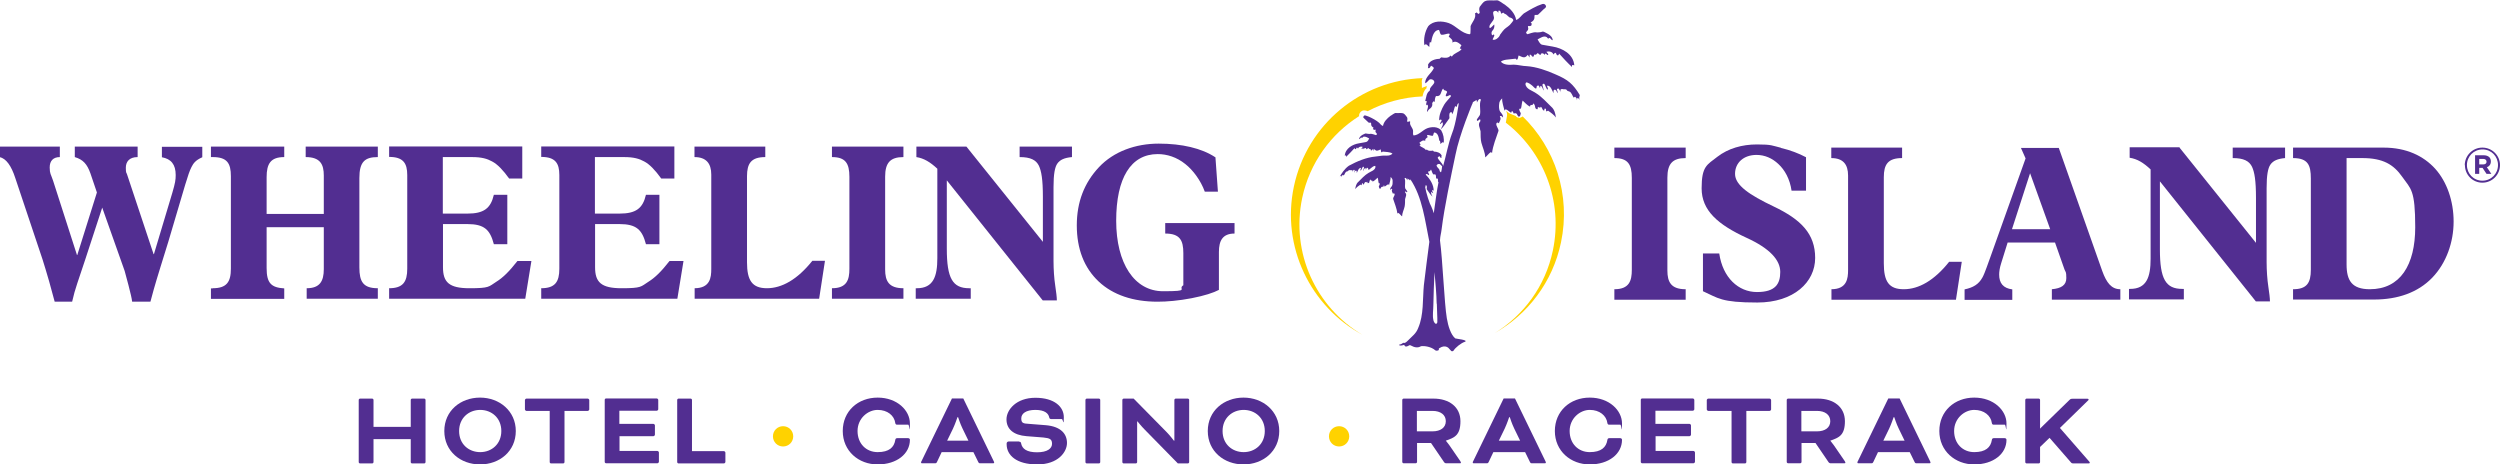 <?xml version="1.0" encoding="UTF-8"?>
<svg id="Layer_1" xmlns="http://www.w3.org/2000/svg" version="1.1" viewBox="0 0 1504 279.4">
  <!-- Generator: Adobe Illustrator 29.8.2, SVG Export Plug-In . SVG Version: 2.1.1 Build 3)  -->
  <defs>
    <style>
      .st0 {
        fill: #522e91;
      }

      .st1 {
        fill: #ffd200;
      }
    </style>
  </defs>
  <path class="st0" d="M1482.8,99.4h0c0-5.8,4.7-10.6,10.6-10.6s10.6,4.8,10.6,10.5h0c0,5.8-4.7,10.6-10.6,10.6s-10.5-4.8-10.5-10.5ZM1502.8,99.3h0c0-5.2-4-9.4-9.3-9.4s-9.4,4.2-9.4,9.4h0c0,5.2,4,9.4,9.3,9.4s9.4-4.2,9.4-9.4ZM1489.1,93.4h5c1.5,0,2.7.4,3.5,1.2.6.6.9,1.5.9,2.5h0c0,1.9-1,3-2.4,3.5l2.7,4h-2.9l-2.4-3.6h-2v3.6h-2.5v-11.3ZM1494,98.9c1.3,0,1.9-.7,1.9-1.6h0c0-1.1-.8-1.7-2-1.7h-2.4v3.3h2.5Z"/>
  <g>
    <path class="st0" d="M256,278c0,.4-.4.8-.8.8h-7.3c-.4,0-.8-.4-.8-.8v-13.8h-22.4v13.8c0,.4-.4.8-.8.8h-7.3c-.4,0-.8-.4-.8-.8v-37.4c0-.4.4-.8.8-.8h7.3c.4,0,.8.4.8.8v16.2h22.4v-16.2c0-.4.4-.8.8-.8h7.3c.4,0,.8.4.8.8v37.4Z"/>
    <path class="st0" d="M310.3,259.3c0,12.2-9.8,20.1-21.5,20.1s-21.5-7.9-21.5-20.1,9.8-20.1,21.5-20.1,21.5,8.1,21.5,20.1ZM276.2,259.3c0,7.9,5.8,12.7,12.7,12.7s12.7-4.9,12.7-12.7-5.8-12.7-12.7-12.7-12.7,4.9-12.7,12.7Z"/>
    <path class="st0" d="M316.7,247.2c-.4,0-.9-.5-.9-.9v-5.6c0-.4.5-.9.9-.9h36.9c.4,0,.9.5.9.9v5.6c0,.4-.5.9-.9.9h-14v30.8c0,.4-.4.8-.8.8h-7.3c-.4,0-.8-.4-.8-.8v-30.8h-14Z"/>
    <path class="st0" d="M372.7,262.5v8.8h22.8c.4,0,.9.5.9.9v5.6c0,.4-.5.9-.9.9h-30.9c-.4,0-.8-.4-.8-.8v-37.4c0-.4.4-.8.8-.8h30.5c.4,0,.9.5.9.9v5.6c0,.4-.5.9-.9.9h-22.5v7.9h20.5c.4,0,.9.5.9.9v5.6c0,.4-.5.9-.9.9h-20.5Z"/>
    <path class="st0" d="M416.3,271.4h19.2c.4,0,.9.5.9.9v5.6c0,.4-.5.9-.9.9h-27.3c-.4,0-.8-.4-.8-.8v-37.4c0-.4.4-.8.8-.8h7.3c.4,0,.8.4.8.8v30.8Z"/>
    <path class="st1" d="M471.1,256.4c3.4,0,6.1,2.7,6.1,6.1s-2.7,6.1-6.1,6.1-6.1-2.7-6.1-6.1,2.7-6.1,6.1-6.1Z"/>
    <path class="st0" d="M539.7,255.5c-.6,0-1-.3-1.1-1-.6-4.5-4.7-7.9-10.6-7.9s-12.1,5.1-12.1,12.7,5.2,12.7,12.1,12.7,9.9-2.9,10.6-7.3c.1-.8.5-1.1,1.2-1.1h6.5c.5,0,1.1.3,1.1,1,0,8.4-7.9,14.8-19.4,14.8s-21-8.1-21-20.1,9.2-20.1,21-20.1,19.4,7.8,19.4,15.5-.3.8-1,.8h-6.7Z"/>
    <path class="st0" d="M585.5,272h-19l-2.8,5.9c-.4.8-.6.8-1.4.8h-7.7c-.4,0-.5-.3-.5-.5s.1-.5.3-.8l18.3-37.7h6.8l18.3,37.7c.1.3.3.6.3.8s-.1.5-.5.5h-7.7c-.8,0-1,0-1.4-.8l-2.9-5.9ZM569.7,265.1h12.9l-3.5-7.2c-1.4-2.8-2.7-6.9-2.7-6.9h-.4s-1.4,4.2-2.7,6.9l-3.5,7.2Z"/>
    <path class="st0" d="M613,265.7c.8,0,1.2.3,1.3,1,.6,3.3,3.4,5.4,9.6,5.4s9-2.3,9-5.1-1.3-3.4-5.2-3.8l-10.1-.8c-7.9-.6-12.1-4.3-12.1-10.1s5.9-13,17.4-13,17.1,5.5,17.1,11.7-.5,1.1-1.2,1.1h-6.4c-.6,0-1-.2-1.2-1-.4-2.3-2.6-4.5-8.3-4.5s-8.5,2.2-8.5,5.1,1.2,3.1,4.7,3.3l10.1.8c9.1.8,12.7,5.3,12.7,10.7s-5.3,12.9-17.9,12.9-18.4-5.6-18.4-12.1v-.5c0-.6.5-1.2,1.2-1.2h6.3Z"/>
    <path class="st0" d="M661.9,278c0,.4-.4.8-.8.8h-7.3c-.4,0-.8-.4-.8-.8v-37.4c0-.4.4-.8.8-.8h7.3c.4,0,.8.4.8.8v37.4Z"/>
    <path class="st0" d="M708.6,278.8l-19.9-20.3c-2.1-2.1-4.4-5-4.4-5h-.2v24.5c0,.4-.4.8-.8.8h-7.3c-.4,0-.8-.4-.8-.8v-37.4c0-.4.4-.8.8-.8h6l19.7,20c2.1,2.1,4.5,5.3,4.5,5.3h.3v-24.5c0-.4.4-.8.8-.8h7.3c.4,0,.8.4.8.8v37.4c0,.4-.4.8-.8.8h-6Z"/>
    <path class="st0" d="M769.6,259.3c0,12.2-9.8,20.1-21.5,20.1s-21.5-7.9-21.5-20.1,9.8-20.1,21.5-20.1,21.5,8.1,21.5,20.1ZM735.5,259.3c0,7.9,5.8,12.7,12.7,12.7s12.7-4.9,12.7-12.7-5.8-12.7-12.7-12.7-12.7,4.9-12.7,12.7Z"/>
    <path class="st1" d="M805.6,256.4c3.4,0,6.1,2.7,6.1,6.1s-2.7,6.1-6.1,6.1-6.1-2.7-6.1-6.1,2.7-6.1,6.1-6.1Z"/>
    <path class="st0" d="M843.6,240.6c0-.4.4-.8.8-.8h18c9.5,0,16.2,5.1,16.2,13.6s-3.6,9.9-8.8,11.7h0c0,.1,1.2,1.4,2.1,2.7l6.6,9.6c.3.5.4.7.4.8,0,.3-.1.5-.5.5h-8.6c-.3,0-.8-.3-1-.6l-7.9-11.6h-8.4v11.4c0,.4-.4.8-.8.8h-7.3c-.4,0-.8-.4-.8-.8v-37.4ZM852.4,247.2v12.3h9.4c4.9,0,8-2.3,8-6.1s-3.1-6.2-8-6.2h-9.4Z"/>
    <path class="st0" d="M917.4,272h-19l-2.8,5.9c-.4.8-.6.8-1.4.8h-7.7c-.4,0-.5-.3-.5-.5s.1-.5.3-.8l18.3-37.7h6.8l18.3,37.7c.1.3.3.6.3.8s-.1.5-.5.5h-7.7c-.8,0-1,0-1.4-.8l-2.9-5.9ZM901.6,265.1h12.9l-3.5-7.2c-1.4-2.8-2.7-6.9-2.7-6.9h-.4s-1.4,4.2-2.7,6.9l-3.5,7.2Z"/>
    <path class="st0" d="M968.1,255.5c-.6,0-1-.3-1.1-1-.6-4.5-4.7-7.9-10.6-7.9s-12.1,5.1-12.1,12.7,5.2,12.7,12.1,12.7,9.9-2.9,10.6-7.3c.1-.8.5-1.1,1.2-1.1h6.5c.5,0,1.1.3,1.1,1,0,8.4-7.9,14.8-19.4,14.8s-21-8.1-21-20.1,9.2-20.1,21-20.1,19.4,7.8,19.4,15.5-.3.8-1,.8h-6.7Z"/>
    <path class="st0" d="M996,262.5v8.8h22.8c.4,0,.9.5.9.9v5.6c0,.4-.5.9-.9.9h-30.9c-.4,0-.8-.4-.8-.8v-37.4c0-.4.4-.8.8-.8h30.5c.4,0,.9.5.9.9v5.6c0,.4-.5.9-.9.9h-22.5v7.9h20.5c.4,0,.9.5.9.9v5.6c0,.4-.5.9-.9.9h-20.5Z"/>
    <path class="st0" d="M1027.7,247.2c-.4,0-.9-.5-.9-.9v-5.6c0-.4.5-.9.9-.9h36.9c.4,0,.9.5.9.9v5.6c0,.4-.5.9-.9.9h-14v30.8c0,.4-.4.8-.8.8h-7.3c-.4,0-.8-.4-.8-.8v-30.8h-14Z"/>
    <path class="st0" d="M1074.9,240.6c0-.4.4-.8.8-.8h18c9.5,0,16.2,5.1,16.2,13.6s-3.6,9.9-8.8,11.7h0c0,.1,1.2,1.4,2.1,2.7l6.6,9.6c.3.5.4.7.4.8,0,.3-.1.5-.5.5h-8.6c-.3,0-.8-.3-1-.6l-7.9-11.6h-8.4v11.4c0,.4-.4.8-.8.8h-7.3c-.4,0-.8-.4-.8-.8v-37.4ZM1083.7,247.2v12.3h9.4c4.9,0,8-2.3,8-6.1s-3.1-6.2-8-6.2h-9.4Z"/>
    <path class="st0" d="M1148.8,272h-19l-2.8,5.9c-.4.8-.6.8-1.4.8h-7.7c-.4,0-.5-.3-.5-.5s.1-.5.3-.8l18.3-37.7h6.8l18.3,37.7c.1.3.3.6.3.8s-.1.5-.5.5h-7.7c-.8,0-1,0-1.4-.8l-2.9-5.9ZM1132.9,265.1h12.9l-3.5-7.2c-1.4-2.8-2.7-6.9-2.7-6.9h-.4s-1.4,4.2-2.7,6.9l-3.5,7.2Z"/>
    <path class="st0" d="M1199.4,255.5c-.6,0-1-.3-1.1-1-.6-4.5-4.7-7.9-10.6-7.9s-12.1,5.1-12.1,12.7,5.2,12.7,12.1,12.7,9.9-2.9,10.6-7.3c.1-.8.5-1.1,1.2-1.1h6.5c.5,0,1.1.3,1.1,1,0,8.4-7.9,14.8-19.4,14.8s-21-8.1-21-20.1,9.2-20.1,21-20.1,19.4,7.8,19.4,15.5-.3.8-1,.8h-6.7Z"/>
    <path class="st0" d="M1239.2,257.4l17.7,20.3c.3.3.3.4.3.6s-.1.5-.6.5h-9.3c-.6,0-1-.1-1.4-.6l-12.9-14.8-5.7,5.5v9.1c0,.4-.4.8-.8.8h-7.3c-.4,0-.8-.4-.8-.8v-37.4c0-.4.4-.8.8-.8h7.3c.4,0,.8.4.8.8v17.2h.1s1.1-1.2,2.5-2.5l15.1-14.7c.6-.6,1-.7,1.7-.7h9.2c.5,0,.6.3.6.5,0,.2,0,.3-.5.7l-16.8,16.4Z"/>
  </g>
  <g>
    <g>
      <path class="st0" d="M971.2,174c9,0,10.5-5.1,10.5-11.7v-55.3c0-8.2-2.4-11.9-10.5-11.9v-6.3h42.9v6.3c-7.9,0-11,3.4-11,11.8v55.8c0,7,2.2,11.3,11,11.3v6.3h-42.9v-6.3Z"/>
      <path class="st0" d="M1071.4,89c5.5,1.3,10.6,3.2,15.1,5.6v20.1h-8.7c-1-7-4.1-12.5-7.9-16-3.7-3.5-8.2-5.5-13.2-5.5-7.6,0-12.9,4.6-12.9,11.4s8.5,12.6,23.2,19.6c16.6,7.9,25,16.5,25,31s-12.8,26.8-34.8,26.8-23.5-2.7-32.7-6.8v-22.7h9.8c2.1,14.5,11.5,23.2,22.7,23.2s14-5,14-12.1-6.2-14.1-20.2-20.5c-17.4-8-27.1-16.5-27.1-29.8s3.2-14.1,9.5-19c6.5-5,14.8-7.4,23.8-7.4s9,.7,14.4,2Z"/>
      <path class="st0" d="M1101.7,174c9.4,0,10.1-6.4,10.1-11.5v-56.9c0-6.7-3-10.5-10.1-10.5v-6.3h42.6v6.3c-8.5,0-11,3.8-11,11.5v51.8c0,10.9,3,15.6,12,15.6s18.3-5.2,27.3-16.5h7.6l-3.5,22.8h-74.9v-6.3Z"/>
      <path class="st0" d="M1238.5,88.8l26.2,74.2c2.6,7.2,5.6,11,10.9,11v6.3h-41.2v-6.3c5.6-.5,8.7-2.4,8.7-6.7s-.5-3.5-1.1-5.2c-.6-1.7-2.4-6.8-5.7-16.2h-28.5l-3.9,12.5c-.9,2.8-1.2,5.1-1.2,6.8,0,5.1,2.4,8.2,7.9,8.9v6.3h-28.7v-6.3c5.2-1.1,8.5-3.1,10.7-7.1,1.6-2.8,3.8-9.8,4.8-12.3l21.2-59.4-2.8-6.3h22.8ZM1210.5,137.9h22.9l-12.1-33.7-10.9,33.7Z"/>
      <path class="st0" d="M1311.2,88.8l46,57.3v-27c0-10.6-.9-15.6-2.4-18.8-1.7-3.4-4.9-5.2-11.6-5.2v-6.3h31.5v6.3c-4.5.4-7.2,1.6-8.8,3.9-1.5,2.1-2.3,6.3-2.3,14.2v44.4c0,5.2.4,10.6,1,14.6.6,4,1,7.2,1,9.1h-8.5l-57.7-72.2v41c0,17.8,3.5,23.7,13.5,23.7h.9v6.3h-33v-6.3h.7c9.9,0,12.3-7.1,12.3-18.1v-53.8c-4.3-4-8-6.3-12.6-7v-6.3h30.1Z"/>
      <path class="st0" d="M1379.5,174c8.3,0,10.7-3.8,10.7-11.7v-55c0-7.9-1.7-12.2-10.7-12.2v-6.3h54.5c13.7,0,24,5,31,12.7,7.1,7.9,11.1,19.5,11.1,31.8s-4.3,24.9-12.9,33.8-20.7,13.1-35,13.1h-48.7v-6.3ZM1411.7,159.1c0,9.8,3.3,14.9,14,14.9,18.3,0,27.3-14.6,27.3-37.3s-2.6-22.9-7.8-30.3c-5.2-7.4-11.5-11.3-24.1-11.3h-9.4v64Z"/>
    </g>
    <g>
      <path class="st0" d="M950.4,57.2c-4.1-6.8-7.2-9.3-14.5-12.4-5.3-2.4-11.6-4.6-17.4-5-2.4,0-5.5-.9-7.9-.9-2.5.2-5.9.3-7.7-1.8,1-.9,3-1.2,4.3-1.3,1.2-.1,3.4-.4,4.6-.5.2.2.5.5.7.7.8-.4.8-1.7,1-2.4l.2-.2c2.3,1,3.6,2,5.4-.4.4.4.7,1.1,1.1,1.6,0-.4,0-1.4.1-1.7h.4c.5.1.8.9,1.2,1.2.2,0,.6,0,.7-.1.1-.4.3-.8.4-1.2.3,0,.7.2,1,.1.3-.2.7-.6.9-.9.4-.1.9.5,1.1.7.2.2.6.3.9.4v-.6c.1,0,.5-.4.5-.4h.7c.4,0,1.1.7,1.3,1v-.7c.1,0,.5-.2.5-.2.2.2.8.6,1,.9l.5-.2v-.4c-.2-.3-.7-.9-1-1.2v-.2c1.5-.4,3.7,0,4.1,1.7.2-.3.7-.8,1-1h.4c.2.1.4.7.5,1,0,0,.5.5.5.5.2,0,.5,0,.6-.1l.5-.9c2.1,2.4,5.4,5.9,7.7,8,0-.3,0-1,.1-1.2h.4c.2,0,.7.1.9.2-.6-6.8-7.1-10.3-13.1-11.3,0,0-6.3-1.1-6.3-1.1l-.5-.2c-.9-.5-1.7-2.2-2.2-3,1.6-.8,3.8-2.5,5.6-1.3.1.1.6.8.8.9.1-.2.5-.4.7-.5.3,0,.7.4.9.7.2.3.7.7,1.1.7-.1-2-1.8-3.3-3.4-4.1-.6-.2-1.9-1.2-2.6-1.1-1.4.5-3.2.6-4.6.4-1,0-3.7.9-4.6,1.2-.3-.2-.7-.6-.9-.8l.6-1.1.6-.6.2-.9c0-.2-.3-1.3-.2-1.5h.2c.5,0,1.3,0,1.7-.2.3-.4.5-1.2.2-1.6l-.5-.4c1.2-.6,2-1.2,2.3-2.6,0-.4,0-1.6.2-1.9.4,0,1.6,0,1.9-.1.7-.7,2.6-2.4,3.3-3.2.5-.4,1.6-1.1,1.6-1.8-.1-1.1-1.1-1.8-2.2-1.5-3.8,1.2-7.8,3.6-11.2,5.7-1.5,1.2-2.7,3.3-4.6,3.9-.6-3.9-3.7-7-6.8-9.2-1.1-.5-3.7-2.9-5-2.6-2.2.3-4.9-.4-6.9.5-1.3.6-2.3,2.3-3.2,3.4-.5,1-.3,2.3,0,3.4l-.2.5-.6.4c-.3-.2-.9-.7-1.1-1l-.4.5h-.6c1,2.9-1.7,5.4-2.6,7.8,0,.9,0,3.3-.1,4.3,0,.2-.2.5-.4.6-4.9-.4-8.2-5.1-12.6-6.7-4-1.4-9.4-1.6-12.4,1.9-2,3.2-2.9,7.7-2.3,11.4l.5-.5h.5c.5,0,1,.7,1.3,1,.2.1.6.4.7.5,0-.7,0-2,.2-2.7l.4-.2.4.4c.6-2.8,1.2-7.4,4.7-7.7.7.7.5,2.4,1.5,2.9,1.5.2,3.1-.7,4.5-.7l.5.2v.4c0,.5-.6.8-.5,1.3,1,.9,2.7,1.9,2.1,3.5,2.2-1.3,3.8.2,5.5,1.6-.4.5-.8,1.5-1,2.1h.4c0-.1.4,0,.4,0l.2.4c-1.5,1.8-4.5,2.2-5.7,4.3-.3,0-.7-.4-.9-.6-1.1,1.8-3.8,1.4-5.6,1.1-.2.2-.7.7-1,.9-2.5,0-5.6,1-6.8,3.3-.2.2,0,.7,0,1,0,.4,0,1-.2,1.3h.8c.4-.2.9-1.1,1.1-1.5.6.4,1.5.7,1.7,1.5-1.4,3.2-5.4,5.3-5.2,9.1,1.1-.4,1.8-1.7,2.7-2.3,1.2-.4,2.8.3,2.8,1.7-.3,1.4-2,2.4-2.6,3.8,0,.3-.1,1.1-.2,1.3-2.1,1.3-2,4.1-2.7,6.2h.6l.5.5-.4.4c0,.4-.2,1.3-.2,1.7l.6-.5.5.5c.4,1.3-.7,2.7-.5,4,.5-.8,1.2-1.8,2.1-2.3,1.1-1,1.2-1.9,1-3.3l.4-.2c0-.3.3-.6.6-.7l.5.5c0-1.1.2-2.5.7-3.5.1-.2,1.1-.1,1.3-.1l.9-.4c1.1-1,1.1-3.1,2.2-4.1l.5.9c.7.3,1.6.3,1.9,1.1-.1.7-1.2,1.8-.7,2.6h.5c.6,0,1.2-.5,1.8-.7h.5c0,.3.1.7.1.9-1.2,1.5-3,3.2-4,4.9-1.6,2.8-3.1,6.1-3,9.4.2,0,.9-.6,1.1-.5.2.1.3.4.4.6,0,.3-.6,1-.7,1.2,0,0-.4,1.1-.4,1.1.6-.2,1-.9,1.5-1.3,1,1.3-.5,3.2-1,4.4.8-.7,2.1-2.2,2.6-3,.7-1.1,2-2.7,2.7-3.8,0-1.1-.4-2.5.4-3.4l.5-.2h.4c0,.1.2.5.2.5v.8c1.1-1.3,1.2-3.4,1.9-5,.2.1.6.5.9.5.5-.9.2-1.9,1.3-2.2,0,0-1.7,12.6-4.1,18.3-2.2,5.8-3.6,13.6-5.3,19.5-.5-1.9-2.6-3.2-3.3-5,.2-.5.7-.7,1.1-1,.1.2.4.9.7,1h.6c-.2-.4-.2-.9,0-1.3-.7-1.7-2.9-2.4-4.6-2.4-.2-.1-.5-.4-.6-.6-1.2.2-3,.4-3.7-.7-.1.1-.4.4-.6.4-.8-1.4-2.8-1.6-3.8-2.8l.2-.2h.2c0,0,.2,0,.2,0,0-.4-.4-1.1-.7-1.4,1.1-.9,2.2-1.9,3.6-1.1-.5-1,.7-1.8,1.4-2.3,0-.3-.4-.6-.4-.9v-.2c0,0,.4-.2.4-.2,1,0,2,.6,3,.5l.2-.2c.3-.5.3-1.4.7-1.8,2.4.1,2.8,3.3,3.1,5.1l.2-.2.2.2c.2.5.2,1.2.2,1.8.5-.2.9-.9,1.4-1h.3c0,0,.3.4.3.4.4-2.5-.2-5.4-1.5-7.6-2-2.3-5.6-2.2-8.2-1.3-3,1.1-5.1,4.2-8.4,4.4-.5-.5-.3-1.8-.3-2.4.2-2.1-2.5-3.7-1.7-5.9h-.4c0,0-.2-.4-.2-.4-.2.2-.5.5-.7.6l-.4-.2-.2-.3c.2-.7.3-1.6,0-2.3-.6-.7-1.2-1.8-2.1-2.3-1.4-.6-3.2-.1-4.6-.3-.8-.2-2.6,1.4-3.3,1.7-2,1.5-4.1,3.6-4.5,6.1-.9-.3-1.7-1.2-2.3-1.9-1.7-1.5-4.2-2.8-6.2-3.7-.6-.1-2.2-1-2.7-.7-.4.2-.8.8-.6,1.3.9.9,2.3,2.1,3.2,3,.4.1.9,0,1.3,0,.2.2.2,1,.2,1.3.1.9.8,1.4,1.5,1.7l-.3.2c-.1.3,0,.8.2,1,.3.2.8.2,1.1,0h.2c0,.5-.3,1.2,0,1.6.3.2.7.8.8,1.1-.1.2-.4.5-.6.6-.7-.2-2.4-.8-3.1-.8-1,.2-2.1,0-3.1-.2-.4,0-1.3.6-1.7.7-1.1.6-2.2,1.5-2.3,2.7.6,0,.8-.8,1.3-1,.1,0,.4.2.5.3.1,0,.5-.5.6-.6,0,0,.5-.2.5-.2,1.1-.1,2.3.6,3.2,1.1-.3.6-.8,1.7-1.5,2,0,.2-4.3.8-4.5.9-4,.6-8.4,3.1-8.7,7.5.1,0,.4-.2.6-.2h.2c0,.2,0,.7,0,.9,1.5-1.4,3.7-3.8,5.1-5.3l.3.6c0,0,.3.1.4,0l.3-.3c0-.2.2-.6.3-.6h.2c.2.1.5.5.6.6.3-1.1,1.7-1.4,2.7-1.1v.2c0,.2-.4.6-.6.8v.2l.3.2c.1-.2.5-.4.6-.6l.2.2v.5c.3-.2.7-.7,1-.7h.5c0,0,.2.3.2.3v.4c.6,0,.9-.7,1.4-.7.1.2.4.5.6.6.2,0,.5,0,.6,0,0,.2.2.6.2.8.1,0,.4,0,.5,0,.3-.2.5-.7.8-.9h.2c.1.3,0,1,0,1.2.3-.3.5-.8.7-1.1,1.1,1.6,2.1.9,3.6.2l.2.2c0,.5,0,1.4.6,1.6.1-.1.4-.4.5-.5,1.9.3,4.3.1,5.9,1.2-1.2,1.4-3.4,1.3-5.1,1.2-1.6,0-3.6.5-5.2.6-5.5.5-11.1,2.9-15.9,5.5-2.6,1.8-4.6,4.8-6.1,7.6.3-.6.8-1.6,1.5-1.6,0,.2.1.7.2.9,0-.5.3-1.2.8-1.4.1,0,.4.3.5.4.6-.7.8-2,1.7-2.4.6,0,1-.4,1.4-.8.3-.1.8,0,1.1,0,.3,0,.9-.1,1.1.2.1.2,0,.9,0,1.1,0-.5.3-1.1.6-1.5h.3c.1,0,.3,0,.4.2,0,.5-.4,1.1-.4,1.6.2-.3.5-.8.6-1.1l.4-.2h.4l.2.4v1c.6-1,1.1-3.2,2.6-3.1h0c-.1.6-.6,1.2-.3,1.7.8-.5.8-1.8,1.5-2.4h.2c.1,0,.3.3.4.4-.1.7-.6,1.6-.4,2.3.2-.6.4-1.6,1.1-1.9h.2c0,.2.1.7.2.9.3-.3.3-.9.7-1.1.2,0,.4.2.6.3,0,.2.1.6.2.8l.2.2c.5-.2.9-.7,1.3-1,.7-.5,1.6-1.4,2.6-1.4,0,.1.2.4.2.6-.2,2.1-2.8,2.7-4.3,3.7-2,1.1-4.5,3.8-6.1,5.4-1.2,1-1.6,2.8-1.8,4.3.7-1,2.1-2.1,3.1-2.7.2,0,.4.2.6.3h.2c.1-.3,0-.8.2-1,0-.1.3-.2.5-.2h0c0,.3,0,.7.2.8h.2c.5-.3.5-1.2,1.1-1.5h.2l.2.2v.2c0-.2.5-.4.6-.5h.2c.1.3,0,.6.2.8h.4c.1,0,.4-.2.5-.3.2-.6.2-1.5.8-1.9.2.1.3.4.2.6.3,0,.7,0,1,.2v.5c1.3-.5,2.1-1.6,3.1-2.4.4,1,.3,2.4.7,3.4l.2-.2c.1.1.3.3.4.5,0,.4-.4,1.1-.6,1.5,0,.4.2.9.4,1.3l.3.2h.2c.2-.3.5-.8.6-1,.1-.1.5-.3.6-.3,0,0,.6.2.6.2h0c0-.3.1-.7.2-.9.1,0,.4.1.5.2v.5c.9-.3,1.5-1.3,2.4-1.4,0,0,.2.2.3.3v.4c.3-1.4,1.1-3.6,1-5.1.6.5,1.2,1.3,1.2,2.2,0,.9.1,2.3-.4,3.2-.5.7-1.3,1.5-1.1,2.4.2-.3.6-.6.9-.7h.2c0,0,.2.3.2.3-.7.8.1,1.8.4,2.7.1-.1.4-.3.6-.3.1,0,.3.3.4.4.2,1-.9,1.9-.9,2.9.9,2.8,2.2,5.9,2.6,8.9,0,0,.4-.4.5-.4.9.5,1.5,1.5,2.3,2.1,0-1.9,1.1-4,1.5-5.8.3-1.2.3-3.4.3-4.6.3-1.4,1.3-2.8,0-4,0-.1,0-.4,0-.6h.3c.2,0,.5.3.7.5.1,0,.3-.2.3-.2v-.4c-.3-.5-.9-1.2-1.2-1.7-.5-1.9.4-4.2-.4-6.1l.2-.2c.1,0,.4-.1.5,0,.4.2.7,1,1,1.4,0-.2,0-.7,0-.9l.3-.2c0,.4.4.5.7.6.3.2.6.5.6.8,0-.2,0-.7.2-.9,7.3,10.9,8.8,25,11.4,37.6-.9,6.4-2.5,19.6-3.3,26.1-.8,8.3,0,17.9-3.4,25.7-1.3,3.5-3.6,4.9-6.1,7.5s-2.4.9-3.3,1.7-2.1.8-2.2,1c0,0,.4.8,2.4.2s.6-.3.7-.2c.4.4.3.6.7.9.8.3,1.6-.2,2.4-.6s.5-.1.7,0c.8.2,1.8.9,2.5,1,1,.3,2.5.3,3.5-.3s.3-.2.5-.2c1.9-.3,6,.3,8.4,2.4.2.2.5.3.8.3.5,0,1.2-.1,1.4-.5v-.6c0-.2.1-.3.3-.4,3.8-2.6,6,.3,5.9.3l1.3,1.4c.5.3,1.1.1,1.4-.3,1-1.7,4.5-4.6,6.9-5.3,2-1.1-5.6-1.8-5.9-2-2.6-2.1-4.3-7.3-5.1-12.2-1.5-8.9-2.5-35-4.1-46.8.2-3.2.6-3.5,1-6.8,1.6-13.1,5.6-31.7,8.3-44.6,2.3-12,10.3-31.3,10.3-31,0-.6.4-.9.9-1.2.4-.1,1-.3,1.1-.8l.5.2c.1.3.1,1,.1,1.3.4-.6.8-1.7,1.5-2.1.2,0,.6,0,.7.1l.2.4c-1.2,2.8.1,6.3-.6,9.1-.4.8-1.3,1.8-1.8,2.6v.6c.1.1.3.3.5.4.2-.2.7-.7,1-.9h.5c.1.3.1.8.1,1-1.8,2-.3,3.9.1,6.1,0,1.8,0,5.2.5,6.9.7,2.7,2.3,6,2.3,8.8,1.2-.9,2.1-2.4,3.4-3.2.2,0,.6.5.7.6.5-4.4,2.5-9.2,3.9-13.4,0-1.5-1.6-2.8-1.3-4.4.1-.2.4-.6.6-.6.2,0,.7.3.9.5.4-1.2,1.7-2.8.6-4l.2-.4h.4c.5,0,1.1.5,1.3,1,.3-1.4-.9-2.6-1.7-3.6-.8-1.2-.8-3.3-.6-4.7,0-1.3.9-2.5,1.8-3.3-.2,2.2,1,5.5,1.5,7.7v-.6c.2-.2.3-.3.5-.5,1.4.2,2.3,1.6,3.5,2.1v-.7c.3,0,.7-.3.9-.2.2.3.3.9.4,1.2h.1c0,.2.9-.1,1-.1.3,0,.8.3,1,.5,0,.4.6,1.1.8,1.5h.4c0,.1.5-.1.5-.1.4-.5.5-1.4.6-1.9-.4-.6-.8-1.5-1-2.2.1-.2.4-.6.6-.7l.4.4c.6-1.5.5-3.6,1.1-5.1,1.4,1.2,2.7,2.9,4.5,3.7v-.7c.5-.3,1.1-.4,1.6-.4,0-.3.1-.7.4-.8.9.5,1,1.9,1.2,2.8.2.2.5.5.7.6h.6c.2-.4,0-.9.2-1.2h.4c.3,0,.9.3,1,.6v-.4l.2-.4h.2c.8.4.8,1.7,1.6,2.2h.4c0-.4.2-.9.2-1.1h.1c.2-.1.6,0,.7.1.2.4,0,1.1.2,1.5h.2c.2,0,.6-.3.9-.4,1.5,1,3.7,2.6,4.7,4.1-.2-2.2-.9-4.9-2.7-6.4-2.5-2.5-6.2-6.4-9.2-8.2-2.2-1.6-6.1-2.4-6.4-5.6,0-.2.3-.7.4-.9,1.4,0,2.8,1.2,3.9,2.1.5.5,1.2,1.3,1.9,1.6l.4-.2c0-.3.2-.9.2-1.2.2-.2.6-.5.9-.5.7.3.6,1.1,1.1,1.6,0-.3.1-1.1.2-1.3h.2c1,.3,1.3,1.9,1.6,2.8.3-1.1-.5-2.5-.6-3.5,0-.2.4-.5.6-.6h.4c1,.9,1,2.8,2.2,3.6.4-.8-.3-1.7-.5-2.4h.1c2.2-.4,3.1,3.1,3.9,4.5v-1.5l.4-.6h.6l.6.4c.2.6.6,1.2,1,1.7,0-.8-.5-1.7-.6-2.4.1-.2.4-.3.6-.4h.5c.5.7,1,1.5,1,2.3,0-.4,0-1.4.1-1.7.4-.4,1.2-.4,1.7-.2.4,0,1.4,0,1.7.1.2.2.6.6.8.9.3.1.9.3,1.2.4,1.3.6,1.7,2.6,2.6,3.7.1-.1.5-.6.7-.6.2,0,.8.8,1,1,0,0,.2,1.1.2,1.1,0-.3.1-1.1.2-1.3,1.2,0,1.9,1.6,2.3,2.4l-1.2-2.3ZM864.4,99.3c.3-.6,1.1-.8,1.8-.6.5.3.9,1,1.4,1.3,0,0-.4,3.7-.8,3.7.2,0-.3-.3-.5-.5s-.1-.2-.2-.3c0-.4-.1-.9-.4-1.2-.5-.7-1.7-1.5-1.4-2.5ZM873.4,204.3h-.1s0,0,.1,0ZM864.4,182.7c0,3,.4,8.3.3,11.2-.7,2.3-2.3-.3-2.4-1.5-.6-2.5,0-6.1,0-8.7.1-5.2.4-14.8.7-20,.5,5.6,1.2,13.3,1.3,19ZM862.7,128.7h0c-1-3.5-2.5-6.3-2.5-6.3-1.5-3.8-3.4-11-2.6-10.1v-.6c0,0,0-.2,0-.2h.2c0,0,.3,0,.3,0,.5.6.2,1.5.2,2.3,1.1,1.5,2.1,3.3,3.5,4.5-.3-.8-1.3-2.1-.6-2.9.3.3.6.7,1,.9,0-.6-.5-1-.7-1.5,0-.1.1-.3.2-.4h.2l.6.3c0-3.6-2.2-7-4.7-9.5,0-.1,0-.4,0-.5h.3c.4,0,1,.2,1.3.6h.3c.3-.4-.5-1.3-.6-1.9.1-.3.3-.3.6-.3s.6-.2.8-.5l.3-.5c.2-.5.7,1.8,1.3,2.6s.2.1.3.2h.6c.4,0,.7.1.7.3.4.6,0,2.5.5,2.3l.3-.3.2.2c.2.1.2.4.4.5,0,.6-.2,1.4.3,1.8-.8,3.3-2.4,15.4-2.9,19ZM902.4,21.2c-.8,1.5-2.6,3.1-4.4,2.7,0-.8.9-1.7,1-2.6,0-.1-.2-.5-.4-.6-.2,0-.6.5-.7.6l-.5-.6c-.3-1.3,0-1.8.9-2.8.6-.9.9-2.2.6-3.2-.6.6-1.6,1.7-2.3,2.1h-.4c0-.1-.2-.5-.2-.5,0-2.2,2.7-3.4,2.8-5.6-.1-1.1-.8-2.6-.4-3.6,1.1-1,2.3-.6,3,.6,0-.3,0-1.1.1-1.3h.4c.9,0,1,1.1,1.2,1.8.4,0,.8-.5,1.2-.6.2,0,.5.4.6.5,0,0,1.2.6,1.2.6.5.4,1.5,1.3,1.9,1.7,1,.3,2.1.6,2.4,1.7.2.4-1.9,2.6-2.1,2.9-.5.5-1.7,1.4-2.3,1.8-1.4.9-2.8,3.1-3.8,4.4Z"/>
      <g>
        <path class="st1" d="M916,70.1h0s-.5.3-.5.3l-.5.2-.8.4-.8-.3h-.4c0-.1-.6-.3-.6-.3l-.4-.5c-.1-.2-.8-.4-.8-.4l-2.5-1c-.8-.3-1.4-.8-2-1.3-.2-.2-.5-.4-.7-.6.5.9.8,2,.6,3.2l-.7,4c22.6,17.5,34.6,47,28.3,76.9-4.5,21.5-17.6,39-35,49.7,19.8-11.2,34.9-30.6,39.9-54.6,6-28.6-3.6-56.9-23.2-75.9Z"/>
        <path class="st1" d="M783.4,119.1c4.5-21.2,17.3-38.5,34.2-49.2-.1-1.3.6-2.6,1.8-3.2.4-.2.8-.3,1.3-.3.7,0,1.5.2,2.1.5,10-5.3,21.3-8.4,33-8.9.3-1.6.8-3.6,2.4-4.9,0,0,0-.2,0-.2h0c0-.1,0-.4,0-.4v-.3c.2-.2.3-.4.4-.6-.1,0-.3.1-.4.2l-2.8,1.1v-3c-.2-1.1,0-2,.4-2.9-36.8,1.3-69.4,27.5-77.4,65.2-7.7,36.4,10.1,72.3,41.2,89.2-27.7-16.4-43.2-49.1-36.2-82.3Z"/>
      </g>
    </g>
    <g>
      <path class="st0" d="M36,88.2v6.3c-4,0-6.1,2.3-6.1,6.2s.7,4,2,7.9l14.4,44.8h.2l11.8-37.6-3.9-11.5c-2-5.6-4.4-8.3-9.4-9.8v-6.3h37.8v6.3c-5,0-7.1,2.8-7.1,6.4s.4,2.8.7,3.9l16,48.1h.2l11.1-37c1.7-5.8,2-7.7,2-10.6,0-6.4-2.8-9.7-8.3-10.7v-6.3h24.3v6.3c-4.3,1.9-5.4,3.8-6.5,5.9s-2.2,5.4-3.8,10.7l-10.1,34.1c-.7,2.4-1.6,5.2-4.9,15.8s-5.2,17.6-5.9,20.4h-11c-.2-2-1-5.2-2.2-9.9-1.2-4.7-2-7.7-2.3-8.6l-13.5-38.1-10.3,31.5c-4.1,12.6-6,17-7.8,25.1h-10.5l-3.3-12.1c-1.6-5.5-2.9-9.9-4-13.3l-16.4-49c-2.4-7.4-5.5-11.7-9.4-12.6v-6.3h36Z"/>
      <path class="st0" d="M128,173.4c8.4,0,10.9-3.8,10.9-11.8v-55.6c0-7.8-2.3-11.5-10.9-11.5h-1.1v-6.3h44.1v6.3c-8.2,0-10.6,4-10.6,12.1v22.1h34.4v-23.1c0-6.7-2.1-11.1-10.9-11.1v-6.3h43.4v6.3c-7.8,0-11.1,2.8-11.1,12.6v53.8c0,8.6,2.3,12.5,11.1,12.5v6.3h-42.8v-6.3c7.9,0,10.3-4.2,10.3-11.5v-25.2h-34.4v24.6c0,9.1,2.8,11.7,10.6,12.2v6.3h-44.1v-6.3h1.1Z"/>
      <path class="st0" d="M314.2,88.2v19.2h-7.9c-3.7-5.1-7-8.6-10.3-10.3-2.9-1.6-6.2-2.6-12-2.6h-17.6v34h14.8c9.8,0,14-3.1,15.9-11.3h8.1v29.7h-8.1c-2.3-8.7-5.7-12.1-16-12.1h-14.6v26c0,9,3.7,12.6,15.9,12.6s11.5-.9,16.2-3.9c3.9-2.4,7.8-6.2,12.7-12.5h8.4l-3.7,22.7h-81.9v-6.3c8.3,0,10.9-3.8,10.9-11.7v-56.4c0-7.1-2.4-10.9-10.9-10.9v-6.3h80.1Z"/>
      <path class="st0" d="M405.7,88.2v19.2h-7.9c-3.7-5.1-7-8.6-10.3-10.3-2.9-1.6-6.2-2.6-12-2.6h-17.6v34h14.8c9.8,0,14-3.1,15.9-11.3h8.1v29.7h-8.1c-2.3-8.7-5.7-12.1-16-12.1h-14.6v26c0,9,3.7,12.6,15.9,12.6s11.5-.9,16.2-3.9c3.9-2.4,7.8-6.2,12.7-12.5h8.4l-3.7,22.7h-81.9v-6.3c8.3,0,10.9-3.8,10.9-11.7v-56.4c0-7.1-2.4-10.9-10.9-10.9v-6.3h80.1Z"/>
      <path class="st0" d="M417.8,173.4c9.4,0,10.1-6.4,10.1-11.5v-56.9c0-6.7-3.1-10.5-10.1-10.5v-6.3h42.6v6.3c-8.5,0-11,3.8-11,11.5v51.8c0,10.9,3.1,15.6,12,15.6s18.3-5.2,27.3-16.5h7.6l-3.5,22.8h-74.9v-6.3Z"/>
      <path class="st0" d="M500.5,173.4c9,0,10.5-5.1,10.5-11.7v-55.3c0-8.2-2.4-11.9-10.5-11.9v-6.3h43v6.3c-7.9,0-11,3.4-11,11.8v55.8c0,7,2.2,11.3,11,11.3v6.3h-43v-6.3Z"/>
      <path class="st0" d="M581.4,88.2l46,57.3v-27c0-10.6-.9-15.6-2.4-18.8-1.7-3.4-4.9-5.2-11.6-5.2v-6.3h31.5v6.3c-4.5.4-7.2,1.6-8.8,3.9-1.5,2.1-2.3,6.3-2.3,14.2v44.4c0,5.2.4,10.6,1,14.6s1,7.2,1,9.1h-8.5l-57.7-72.2v41.1c0,17.9,3.5,23.8,13.5,23.8h.9v6.3h-33.1v-6.3h.7c9.9,0,12.3-7.1,12.3-18.1v-53.8c-4.3-4-8.1-6.3-12.6-7v-6.3h30.1Z"/>
      <path class="st0" d="M731.2,94.5l1.5,20.8h-7.9c-2.4-6.7-7.1-13-11.7-16.6-5.2-4.2-11.1-6-16.6-6-16.2,0-25,14.4-25,40.1s11,42.4,28.2,42.4,8.4-1.2,12.2-3.6v-19.3c0-7.8-2.1-11.8-10.9-11.8v-6.3h41.7v6.3c-7.2,0-9.4,4.3-9.4,11.1v22.8c-3.2,1.7-8.7,3.5-16.4,5-7.8,1.5-14.9,2.1-20.5,2.1-14.6,0-26.8-4-35.5-12.2-8.7-8.2-13.1-19.6-13.1-33.7s4.5-25.6,13.3-35c8.9-9.5,22.1-14.2,36-14.2s25.9,2.8,34,8.2Z"/>
    </g>
  </g>
</svg>